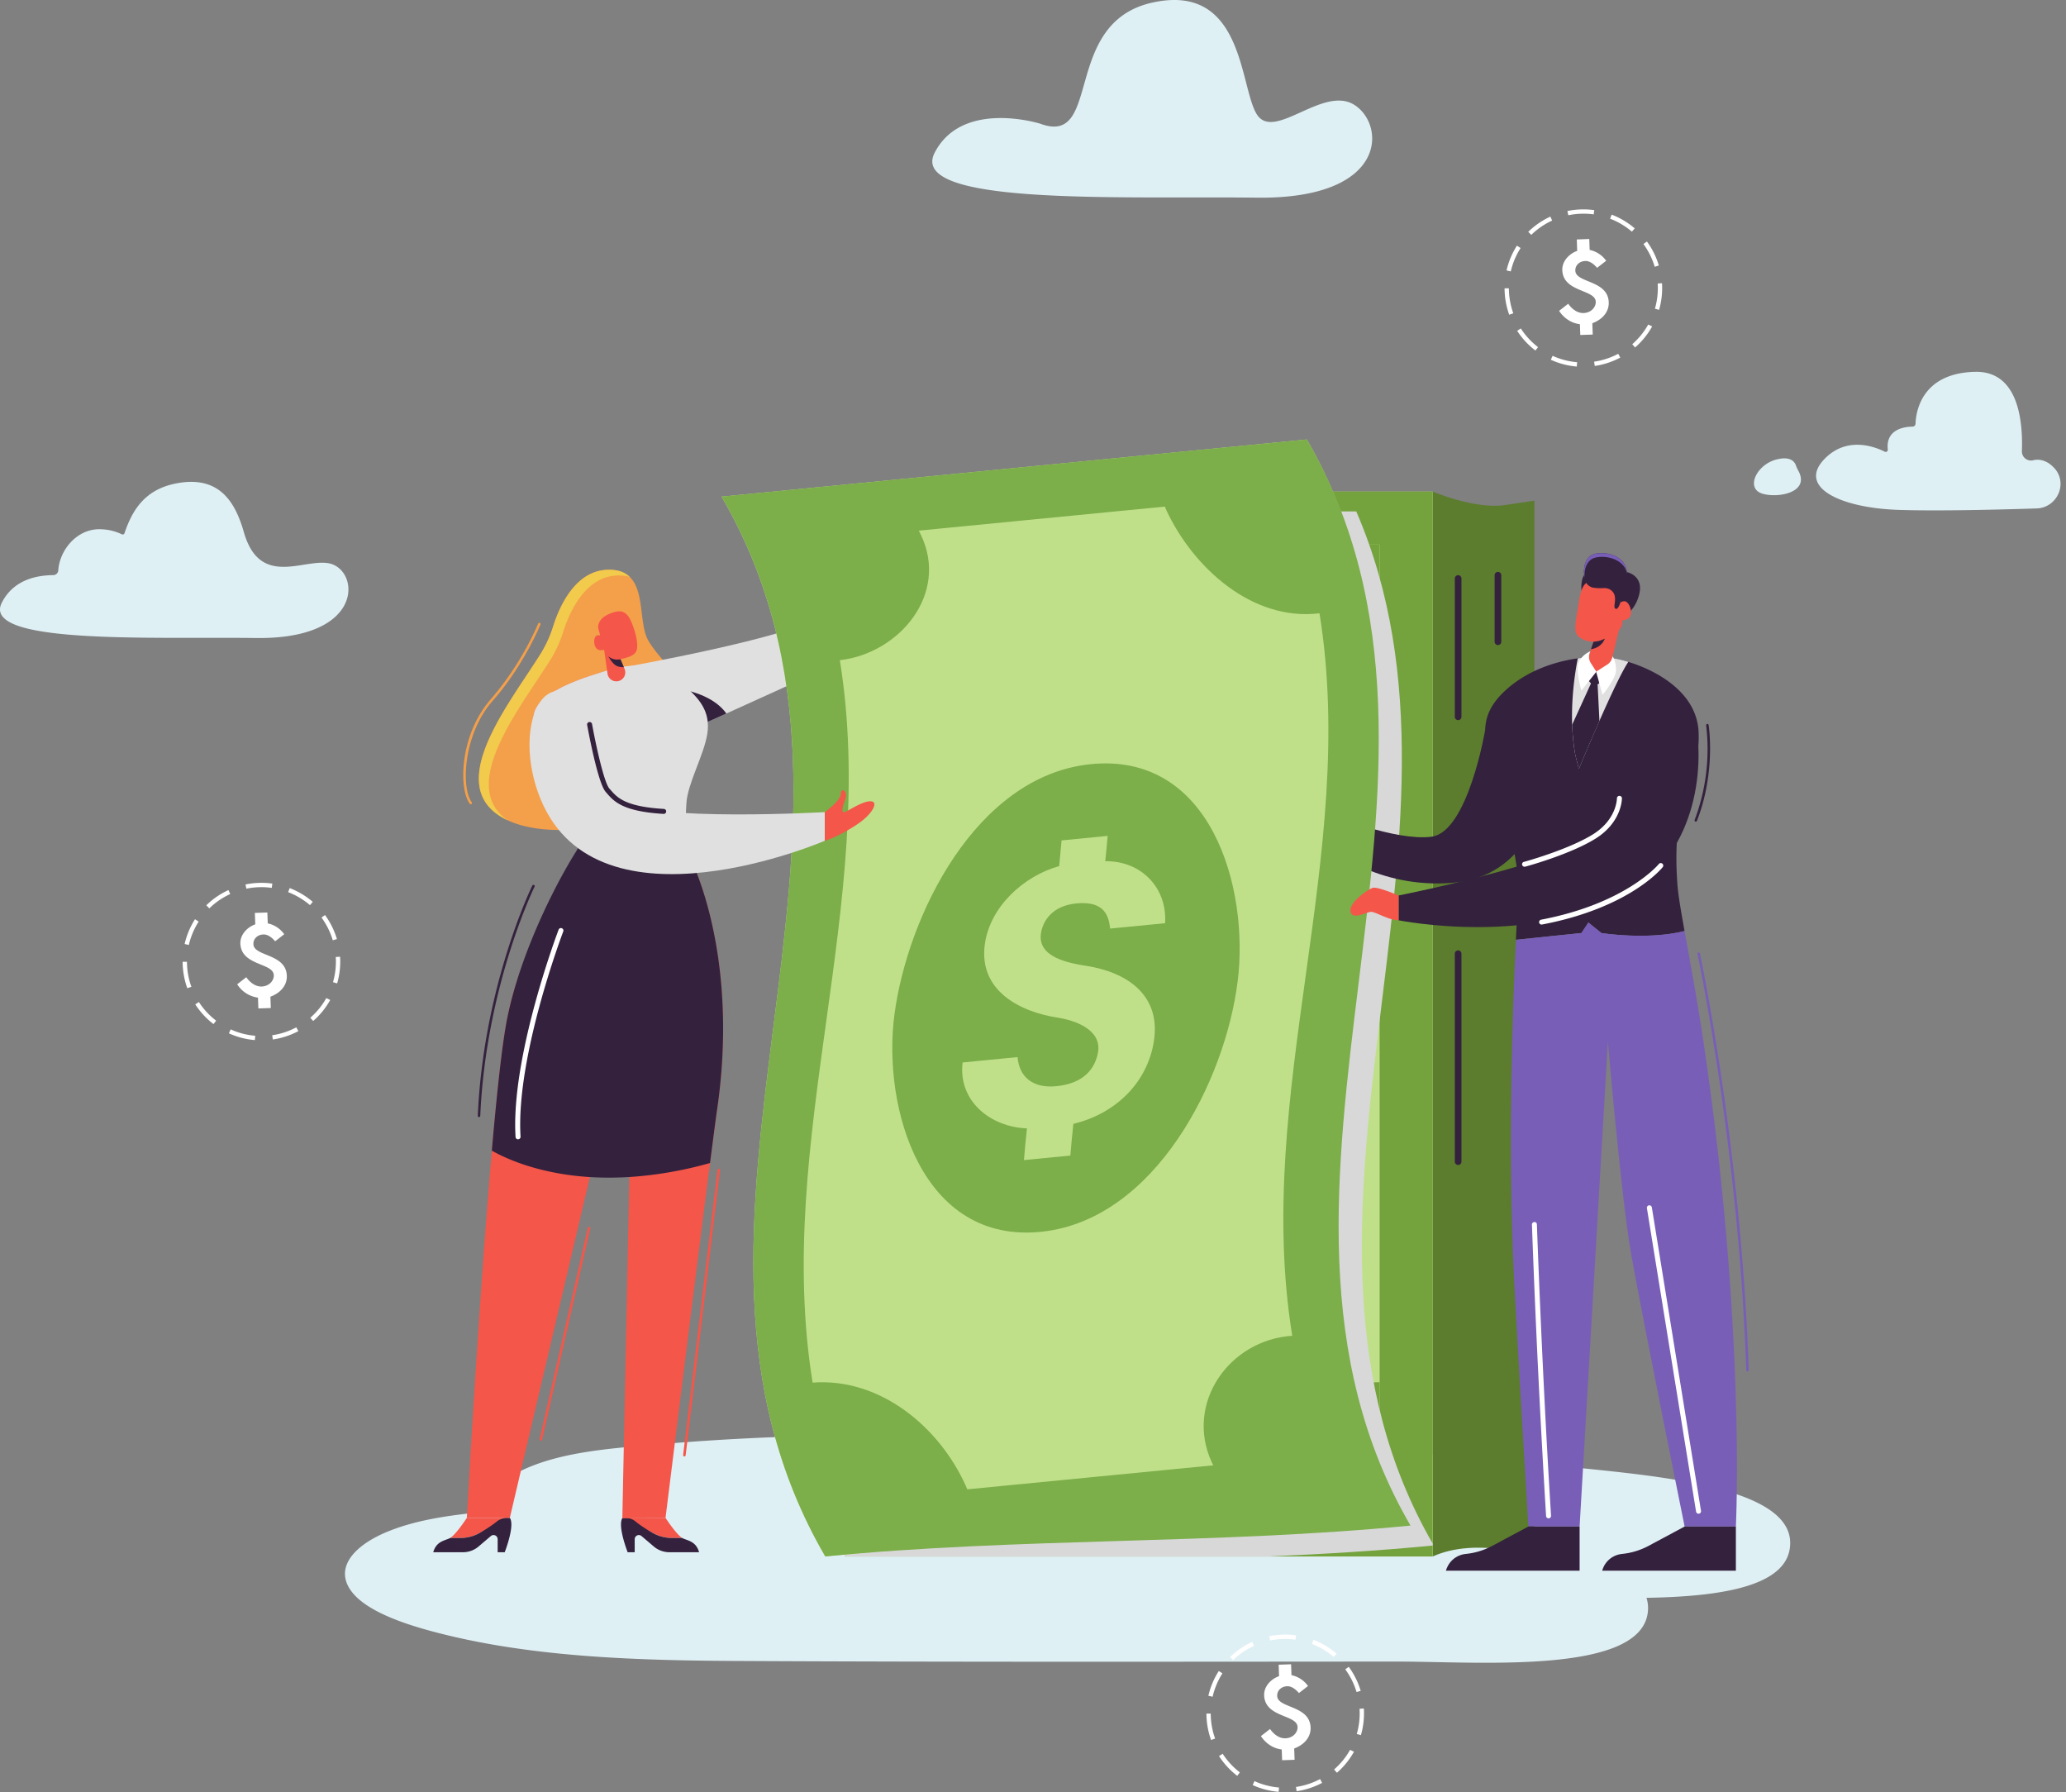 <svg xmlns="http://www.w3.org/2000/svg" width="520" height="451"><rect width="100%" height="100%" fill="#808080" stroke="none"/><g fill="none" fill-rule="evenodd"><path fill="#DFF0F5" d="M397.75 369.42c-43.79-4.54-89.89-7.35-135.06-6.5-19.15-1.57-38.65-1.9-57.95-1.57a622.2 622.2 0 00-39.78 2.18c-10.91.89-21.89 1.78-30.94 5.32-7.14 2.79-11.86 6.96-11.37 11.53-8.69.8-17.17 1.93-24.41 4.77-8.73 3.4-13.85 8.9-10.24 14.64 3.85 6.1 16.02 9.74 26.6 12.17 21.96 5.03 45.95 5.86 69.54 6 55.8.3 111.64.19 167.44.16 19.94-.02 60.54 3.34 63.1-11.96a8.61 8.61 0 00-.27-4.08c17.34-.3 34.41-2.47 36.04-12.22 2.54-15.2-31.6-18.25-52.7-20.44m119.2-251.74c-1.72-1.83-3.65-2.25-5.24-1.85a2.29 2.29 0 01-2.81-2.32c.28-7.83-.99-20.21-11.83-19.94-13.54.34-14.84 10.2-14.94 13.05a.76.76 0 01-.75.74c-1.92.02-6.8.58-6.23 5.77a.53.53 0 01-.76.54c-2.51-1.26-9.53-3.97-15.15 1.8-6.97 7.17 4.07 12.32 18.41 12.83 10.19.36 26.43-.08 34.98-.36 5.05-.17 7.85-6.1 4.6-9.96-.1-.1-.18-.2-.28-.3m-64.36.71a9.1 9.1 0 01-.59-1.33c-.34-.9-1.43-2.35-4.95-1.41-4.94 1.3-7.69 7.17-3.6 8.53 3.93 1.3 12.29-.23 9.14-5.79m-368.7 23.7c-6.08-2.59-18.24 6.75-22.51-8.17-2.08-7.23-6-14.73-17.65-12.14-7.66 1.7-10.6 7.09-12.39 12.39a.49.49 0 01-.69.28 12.68 12.68 0 00-4.93-1.25c-6.18-.46-10.72 5.15-11.05 10.33-.05.68-.61 1.2-1.29 1.2-4.64.04-10.08 1.41-12.9 6.88-5.5 10.66 37.75 8.6 63.98 8.94 26.23.34 26.22-15.58 19.42-18.46M261.85 31.14s-19.61-6.22-26.59 7.27c-6.97 13.5 47.78 10.89 80.99 11.33 33.2.43 32.53-18.45 24.58-23.38-7.94-4.92-20.3 9.48-24.58 2.28-4.28-7.2-3.3-33.08-26.24-27.98-22.93 5.1-12.47 36.26-28.16 30.48"/><path fill="#FFF" d="M322.7 442.95l-.1-2.71c-3.55-.42-5.23-3.37-5.23-3.37l2.3-1.78s1.52 2.43 3.88 2.34c1.83-.07 3.1-1.42 3.04-2.86-.12-3.14-8.2-2.31-8.41-7.93-.09-2.23 1.68-4.12 3.75-4.85l-.1-2.88 3.13-.11.1 2.74a6.85 6.85 0 014.16 2.73l-2.29 1.78s-1.37-1.78-2.94-1.72c-1.57.06-2.58 1.14-2.53 2.45.11 3.13 8.2 2.31 8.41 7.93.09 2.48-1.67 4.38-4.13 5.28l.1 2.85-3.13.11zm3.37-30.34a19 19 0 00-6.38.2l-.22-1.06c2.21-.46 4.52-.53 6.75-.22l-.15 1.08zm-15.7 5.16l-.76-.78a19.75 19.75 0 015.56-3.83l.46 1c-1.96.9-3.73 2.1-5.26 3.6zm25.32-.82a18.64 18.64 0 00-5.48-3.27l.39-1.02a19.81 19.81 0 015.8 3.46l-.7.83zm-30.48 10.02l-1.07-.24a19.71 19.71 0 012.62-6.23l.92.58a18.87 18.87 0 00-2.47 5.89zm36.23-1.17a18.72 18.72 0 00-2.84-5.72l.87-.64a19.85 19.85 0 013.01 6.05l-1.04.3zm-36.62 12.06a19.94 19.94 0 01-1.17-6.65h1.08a18.79 18.79 0 001.11 6.29l-1.02.36zm37.71-1.22l-1.04-.3a18.56 18.56 0 00.7-6.34l1.08-.07c.01.17.02.34.03.51.07 2.1-.18 4.19-.77 6.2zm-31.12 10.24a19.77 19.77 0 01-4.59-4.97l.92-.59a18.62 18.62 0 004.33 4.69l-.66.87zm25.09-.78l-.72-.82a18.67 18.67 0 004.03-4.95l.98.48-.04.07a19.72 19.72 0 01-4.25 5.22zm-14.67 4.8a19.66 19.66 0 01-6.54-1.7l.45-1c1.96.9 4.04 1.44 6.18 1.61l-.09 1.09zm4.52-.15l-.16-1.07c2.13-.32 4.17-.98 6.07-1.99l.5.96a19.8 19.8 0 01-6.42 2.1zM65.03 253.77l-.1-2.72a7.38 7.38 0 01-5.23-3.36l2.29-1.79s1.53 2.43 3.88 2.35c1.83-.07 3.1-1.43 3.04-2.86-.11-3.14-8.2-2.32-8.41-7.94-.08-2.22 1.68-4.11 3.75-4.85l-.1-2.87 3.14-.11.1 2.74a6.85 6.85 0 014.15 2.73l-2.29 1.78s-1.37-1.78-2.94-1.72c-1.57.05-2.58 1.14-2.53 2.45.11 3.13 8.2 2.31 8.41 7.93.1 2.48-1.67 4.38-4.13 5.28l.1 2.85-3.13.11zm3.37-30.34a18.9 18.9 0 00-6.39.2l-.22-1.06c2.22-.46 4.53-.53 6.76-.22l-.15 1.08zm-15.71 5.16l-.76-.78a19.71 19.71 0 015.57-3.83l.45 1c-1.95.89-3.73 2.1-5.26 3.6zm25.33-.82a19 19 0 00-5.5-3.27l.4-1.02a20.2 20.2 0 015.8 3.46l-.7.83zm-30.5 10.02l-1.05-.24a19.8 19.8 0 012.61-6.23l.92.58c-.18.3-.36.6-.53.9a18.8 18.8 0 00-1.94 4.99zm36.24-1.17a18.69 18.69 0 00-2.84-5.72l.88-.64a19.78 19.78 0 013 6.05l-1.04.3zm-36.62 12.06a19.95 19.95 0 01-1.17-6.65h1.09a18.75 18.75 0 001.11 6.29l-1.03.36zm37.72-1.22l-1.05-.3a18.49 18.49 0 00.7-6.34l1.08-.07c.01.17.02.34.03.51a19.7 19.7 0 01-.76 6.2zM53.73 257.7a19.65 19.65 0 01-4.58-4.96l.91-.59a18.6 18.6 0 004.34 4.69l-.66.86zm25.1-.77l-.73-.82a18.68 18.68 0 004.03-4.95l.99.48-.04.06a19.73 19.73 0 01-4.26 5.23zm-14.68 4.8a19.73 19.73 0 01-6.54-1.7l.45-1c1.96.9 4.04 1.44 6.18 1.61l-.09 1.09zm4.52-.15l-.16-1.07a18.6 18.6 0 006.07-1.99l.51.96a19.89 19.89 0 01-6.42 2.1zM397.75 84.3l-.1-2.72c-3.55-.42-5.23-3.36-5.23-3.36l2.29-1.79s1.53 2.43 3.89 2.34c1.83-.06 3.09-1.42 3.04-2.85-.12-3.14-8.21-2.32-8.42-7.94-.08-2.22 1.69-4.12 3.75-4.85l-.1-2.87 3.14-.12.1 2.75a6.86 6.86 0 014.16 2.73l-2.3 1.78s-1.37-1.78-2.94-1.72c-1.57.05-2.58 1.14-2.53 2.44.12 3.14 8.2 2.32 8.41 7.94.1 2.48-1.67 4.38-4.13 5.28l.1 2.85-3.13.11zm3.37-30.35a18.8 18.8 0 00-6.39.22l-.22-1.07a20 20 0 016.76-.22l-.15 1.08zm-15.7 5.16l-.77-.77a19.7 19.7 0 015.57-3.83l.45.99c-1.95.9-3.73 2.11-5.26 3.61zm25.32-.81a18.81 18.81 0 00-5.49-3.27l.4-1.02a19.62 19.62 0 015.8 3.46l-.71.83zm-30.49 10l-1.06-.25a19.74 19.74 0 012.61-6.23l.92.59c-.18.3-.36.59-.53.9a18.82 18.82 0 00-1.94 4.99zm36.23-1.17a18.69 18.69 0 00-2.84-5.72l.88-.64a19.85 19.85 0 013 6.04l-1.04.32zM379.86 79.2a19.88 19.88 0 01-1.17-6.65h1.09a18.77 18.77 0 001.11 6.29l-1.03.36zm37.72-1.22l-1.05-.3a18.54 18.54 0 00.7-6.34l1.08-.07c.02.17.02.34.03.51.08 2.1-.18 4.19-.76 6.2zm-31.12 10.23a19.67 19.67 0 01-4.6-4.96l.92-.6a18.58 18.58 0 004.34 4.7l-.66.86zm25.08-.77l-.71-.82a18.68 18.68 0 004.02-4.96l.99.48-.04.07a19.7 19.7 0 01-4.26 5.23zm-14.67 4.8a19.7 19.7 0 01-6.54-1.71l.45-.99a18.7 18.7 0 006.18 1.61l-.09 1.08zm4.52-.15l-.16-1.08c2.13-.3 4.17-.98 6.07-1.98l.51.96a19.85 19.85 0 01-6.42 2.1z"/><path fill="#F49F4A" d="M158.79 199.07c2.15-6.66 3.86-12.97 6.92-19.39a19.62 19.62 0 016.45-7.37c-3.3-4.15-7.03-7.76-8.96-11.08-3.18-5.45.49-18.26-10.41-17.84-8.17.32-12.1 9.58-13.55 14.2a30.22 30.22 0 01-3.14 6.9c-7.34 11.8-22.93 30.89-11.53 39.97 7.07 5.65 21.28 5.42 33.31 1.83-.08-2.52.2-5 .9-7.22"/><path fill="#F2CA4C" d="M127.08 205.9c-11.4-9.1 4.19-28.18 11.53-39.98a30.12 30.12 0 003.14-6.9c1.45-4.62 5.38-13.88 13.55-14.2 1.25-.04 2.3.09 3.2.36-1.23-1.2-3.03-1.9-5.7-1.79-8.18.32-12.1 9.58-13.56 14.2a29.95 29.95 0 01-3.14 6.9c-7.34 11.8-22.93 30.89-11.53 39.97a16.1 16.1 0 003.22 1.97c-.25-.18-.49-.35-.71-.54"/><path fill="#5C7C2E" d="M360.6 123.7s10.6 4.51 18.1 3.4l7.5-1.11v265.69s-14.56-5-25.6 0V123.7z"/><path fill="#33213D" d="M367 181.21a.83.83 0 01-.83-.83v-34.8a.83.83 0 111.67 0v34.8c0 .46-.37.83-.83.83m0 111.94a.83.83 0 01-.84-.83V240a.83.83 0 011.67 0v52.32c0 .46-.37.83-.83.83m10.01-130.83a.83.83 0 01-.83-.83v-16.74a.83.83 0 111.67 0v16.74c0 .46-.37.83-.84.83m22.77 69.83l3.28 2.64s11.6 1.85 20.92-.51c-.94-5.22-1.62-9.2-1.8-11.76-1.7-23.66 5.84-25.75 5.34-38.23-.52-12.98-17.2-18.33-23-18.88-5.9-.56-18.37.93-26.51 9.19-10.31 10.46 1.1 19.61 4.32 48 0 0-.37 5.2-.8 13.88l16.49-1.69 1.76-2.64z"/><path fill="#785EB7" d="M428.87 262.9c-1.73-11.63-3.56-21.34-4.88-28.62-9.32 2.35-20.92.51-20.92.51l-3.28-2.64-1.76 2.64-16.48 1.69c-.84 17-1.9 47.37-.8 78.22.43 12.06 3.93 69.44 3.93 69.44h12.9l7.11-122.08s3.41 39.77 5.84 53.4c3.07 17.27 13.48 68.68 13.48 68.68h12.9s2.53-49.88-8.05-121.24"/><path fill="#E0E0E0" d="M157.02 167.9s42.62-7.55 49.75-12.96c5.36-4.07 28.48-21.41 28.48-21.41l2.94 2.56s-15.52 25.22-30.2 32c-14.67 6.77-34.95 15.86-34.95 15.86l-16.02-16.05z"/><path fill="#F4564A" d="M235.25 133.53s4.12-4.7 4.51-5.61c.4-.92 1.06-1.01.97-.4-.09.62-.97 2.41-.83 2.8.13.4.7 1.9.35 2.94-.35 1.06-2.06 2.83-2.06 2.83l-2.94-2.56zm-71 252.2c-1.82-1.05-5.95-2.55-6.98-3.77h10.24s2.65 4.1 4.2 5.06h-2.62a9.7 9.7 0 01-4.85-1.3"/><path fill="#33213D" d="M156.7 381.96h.73a4 4 0 012.56.93c1.2 1 2.88 2.05 4.26 2.84a9.68 9.68 0 004.84 1.29h2.62c.09.05.17.1.25.14 1.5.6 3.26.88 4 3.45h-7.46a6.09 6.09 0 01-3.94-1.44l-3.1-2.64c-.32-.27-.8-.33-1.2-.1-.33.19-.51.56-.51.93v3.25h-1.77s-2.65-6.72-1.29-8.65"/><path fill="#F4564A" d="M120.77 385.73c1.81-1.05 6.05-2.55 7.08-3.77H117.5s-2.65 4.1-4.2 5.06h2.62a9.7 9.7 0 004.85-1.3"/><path fill="#33213D" d="M128.32 381.96h-.63a4.3 4.3 0 00-2.75 1c-1.19.97-2.84 2-4.18 2.77a9.67 9.67 0 01-4.84 1.29h-2.62c-.09.05-.18.1-.26.14-1.49.6-3.25.88-4 3.45h7.47c1.44 0 2.84-.5 3.94-1.44l3.1-2.64c.32-.27.8-.33 1.2-.1.33.19.51.56.51.93v3.25h1.77s2.65-6.72 1.29-8.65"/><path fill="#F4564A" d="M175.43 219.88c-.5-1.03-5.32-13.46-5.03-18 .67-10.45-13.68-34.36-18.9-32.76-7.64 2.32-22.43 7.4-15.38 15.71.24.28 15.18 9 13.63 30.74-.33 1.78-4.36 6.61-5.68 7.92-4.15 5.15-12.46 13.18-16.4 32.73-4.55 22.64-10.17 125.74-10.17 125.74h10.82l31.02-132.03-2.7 132.13s10.87-.1 10.87-.1 11.36-91.72 12.97-102.68c4.47-30.5-2.03-51.67-5.05-59.4"/><path fill="#33213D" d="M173.04 183.95l9.78-4.4c-4.6-6.43-15.8-6.66-15.8-6.66l5.87 10.83.15.23z"/><path fill="#E0E0E0" d="M172.99 210.3c-.54-3.38-.38-5.6-.22-8.25.32-4.89 4.36-11.98 5.24-17.29 1-6.03-2.5-9.17-5.12-11.75-7.97-7.85-16.17-5.49-21.38-3.9-7.65 2.33-22.44 7.4-15.38 15.72.19.23 6.24 12.65 9.6 20.68.8 1.94.93 4.05.43 6.03 5.12.76 16.95 1.97 26.83-1.24"/><path fill="#33213D" d="M175.43 219.88a66.46 66.46 0 01-2.44-9.58c-9.88 3.21-21.7 2-26.83 1.24a9.62 9.62 0 01-1.2 2.79c-5.23 8.3-14 25.6-17.29 41.9-1.26 6.25-2.6 18.65-3.88 33.32 3.44 1.95 11.77 5.84 24.68 6.65 3.05.19 6.36.2 9.92-.01a97.94 97.94 0 0020.32-3.53c.84-6.51 1.47-11.35 1.77-13.38 4.47-30.5-2.03-51.67-5.05-59.4"/><path fill="#F4564A" d="M155.82 165.05l1.38 3.27a2.25 2.25 0 11-4.3 1.18l-.84-6.01 3.76 1.56z"/><path fill="#33213D" d="M156.08 165.9l.1.01.84 1.99c-.57 0-1.32-.06-1.9-.37-1.05-.57-2-2.37-2-2.37l2.96.74z"/><path fill="#F4564A" d="M150.3 159.91c.26-.07.52-.07.76-.02l-.5-1.83c-.13-1.54.95-3.16 4.17-4.05 2.14-.6 3.32.42 4.23 2.62 1.18 2.83 1.9 6.17 1.07 7.44-.61.94-1.9 1.37-3.95 1.83a3.4 3.4 0 01-4.02-2.41c-.87.24-1.67.18-2.14-.6-.56-.9-.5-2.74.38-2.98m-14.17 202.62c-.03 0-.05 0-.07-.01a.3.3 0 01-.24-.37l12.13-53.17a.3.3 0 01.37-.23c.17.04.28.2.24.38l-12.13 53.15a.3.3 0 01-.3.25m36.12 3.97s-.02 0-.03 0a.31.31 0 01-.28-.35l8.66-71.78a.31.31 0 11.62.07l-8.65 71.79a.31.31 0 01-.31.27"/><path fill="#BFE089" d="M212.6 391.68h148V123.7h-148z"/><path fill="#74A33D" d="M225.95 378.34h121.3v-241.3h-121.3v241.3zm-13.35 13.34h148V123.7h-148v267.98z"/><path fill="#74A33D" d="M225.96 167.55A29.55 29.55 0 00255.52 138c0-.32-.01-.65-.02-.97h-29.54v30.5zm121.3 0A29.55 29.55 0 01317.68 138c0-.32.01-.65.02-.97h29.54v30.5zm-121.3 180.28a29.55 29.55 0 0129.56 29.53c0 .33-.01.65-.02.98h-29.54v-30.51zm121.3 0a29.55 29.55 0 00-29.57 29.53c0 .33.01.65.02.98h29.54v-30.51z"/><path fill="#D8D8D8" d="M341.36 128.7H212.6v262.98h106.44c13.86-.6 27.71-1.41 41.57-2.76v-.48c-46.24-80.16 16.23-177.84-19.25-259.74"/><path fill="#33213D" d="M373.8 183.74s-4.34 25.69-13.53 26.82c-9.18 1.13-25.08-5.54-25.08-5.54l-.99 8.04s12.33 10.72 31.5 9.08c19.15-1.63 22.3-20.4 22.3-20.4l-14.2-18z"/><path fill="#BFE089" d="M181.62 124.97c49.1-4.8 98.2-9.59 147.3-14.38 49.25 84.57-32.9 183.09 16.35 267.66-49.1 4.79-88.45 8.63-137.56 13.43-49.24-84.57 23.16-182.14-26.1-266.7"/><path fill="#7CAE4A" d="M325.25 336.14c-15.9 1.04-26.97 16.94-20.33 31.67.14.3.3.62.46.93l-61.92 6.04c-.13-.3-.27-.62-.4-.93-6.66-14.79-21.58-27.22-38.53-25.92-9.88-61.02 16.73-120.78 6.85-181.8 14.97-1.69 27.62-16.72 20.34-31.67-.15-.3-.3-.62-.46-.93l61.92-6.05c.13.32.26.63.4.94 6.67 14.27 21.46 27.98 38.53 25.91 9.88 61.03-16.74 120.79-6.86 181.81M181.62 124.97c49.25 84.57-23.15 182.14 26.1 266.7 49.1-4.79 98.2-2.98 147.3-7.77-49.25-84.57 23.16-188.74-26.1-273.31l-147.3 14.38"/><path fill="#7CAE4A" d="M311.51 246.92c-3.12 25.16-20.82 59.91-49.2 63.02-30.35 3.32-40.27-31.21-37.19-54.59 3.28-24.88 20.48-59.98 49.2-63.03 30.47-3.23 40.12 31.01 37.2 54.6"/><path fill="#BFE089" d="M290.44 261.9c1.76-11.49-6.77-17.25-17.02-18.85-4.28-.66-12.26-2.11-11.43-8.08.43-3.06 2.68-7.02 8.94-7.63 7.46-.73 8.16 3.63 8.48 6.33 5.54-.54 8.3-.81 13.84-1.35.56-8.93-6.02-15.73-15.06-15.6.27-2.56.38-3.83.6-6.37-4.64.45-6.96.68-11.6 1.13-.22 2.58-.34 3.87-.6 6.46-9.01 2.53-17.47 10.28-18.73 19.77-1.52 11.48 8.64 16.88 18.33 18.37 4.38.68 11.2 3.01 10.16 8.8-.7 3.8-3.31 7.75-10.53 8.46-5.82.57-9.3-2.3-9.7-7.33l-13.84 1.35c-1.18 9.77 7.1 16.27 16.2 16.59-.34 3.2-.5 4.8-.76 7.98 4.67-.46 7-.69 11.68-1.14.27-3.19.42-4.78.76-7.98 10.43-2.48 18.65-10.21 20.29-20.91"/><path fill="#33213D" d="M397.58 384.14h-12.9l-9.05 4.85c-.01 0-.02.01-.04.02a17.9 17.9 0 01-6.18 1.97l-.66.08a5.73 5.73 0 00-4.43 3.19l-.1.22c-.1.2-.18.43-.25.65l-.04.14h33.65v-11.12zm39.33 0h-12.9l-9.05 4.85a17.89 17.89 0 01-6.22 1.99l-.66.08a5.74 5.74 0 00-4.44 3.19l-.1.22c-.09.2-.17.43-.24.65l-.04.14h33.65v-11.12z"/><path fill="#E0E0E0" d="M404.53 165.41c-1.9-.18-4.5-.14-7.41.26-.72 3.59-2.5 14.29-.62 24.32l.89 3.5s9.2-22.23 12.46-26.93a28.5 28.5 0 00-5.32-1.15"/><path fill="#F4564A" d="M402.02 158.73l-2.41 7.08a2.98 2.98 0 105.73 1.65l2.52-10.57-5.84 1.84z"/><path fill="#33213D" d="M401.02 168.95l1.12.13c.62.06 1.04.65.9 1.25l-.24 1.1a1 1 0 01-.63.73l-.48.2c-.4.16-.87.05-1.16-.28l-.47-.54a.98.98 0 01-.26-.78l.08-.87c.05-.58.57-1 1.14-.94"/><path fill="#FFF" d="M401.73 169.03l2.77-1.77a3.04 3.04 0 001.33-1.85l.06-.27s.88 1.37.85 3.53c-.03 2.16-3.38 6.17-3.38 6.17l-1.63-5.81z"/><path fill="#FFF" d="M401.8 169.03l-1.4-2.18a2.87 2.87 0 01-.3-2.48l.16-.47s-2.14.85-2.94 2.86c-.8 2 .72 7 .72 7l3.76-4.73z"/><path fill="#33213D" d="M396.5 189.99l.89 3.5s2.4-5.78 5.18-12.08l-.5-9.93h-1.4l-4.97 10.9c.09 2.5.33 5.07.8 7.61m4.58-28.5l-.65 1.9c3.36-.6 3.67-3.32 3.67-3.32l-3.01 1.42zm-3.03-12.93s-.4-3.37 1.34-4.58c1.74-1.22 8.51-1.03 10.1-.02 0 0 4.1.83 3.16 5.28-.78 3.66-3.18 6.36-7.5 7.65-3.44 1.03-7.1-8.33-7.1-8.33"/><path fill="#F4564A" d="M408.73 151.3a2 2 0 00-.88.31l-.02-1.42c-.05-2.83-3.02-4.1-5.85-4.09-.43 0-.9.03-1.4.08-2.68.28-2.92 3.79-3.46 6.95-.62 3.66-1.14 6.12.35 7.19a5.86 5.86 0 005.62.75c3.63-1.49 5.46-2.76 5.24-4.95 1.09-.1 1.97-.54 2.16-1.62.23-1.28-.67-3.32-1.76-3.2"/><path fill="#33213D" d="M409.27 142.96c-1.11-3.98-7.3-4.48-9.03-3.03-1.74 1.45-1.7 3.95-1.39 5.7a2.71 2.71 0 002.41 2.29c.83.1 1.62.12 2.36.07 1.18-.08 2.33.56 2.71 1.67.07.2.12.4.14.6.17 1.5-.47 2.6.17 2.93.64.33 1.2-1.58 1.2-1.58s.22-2.9-.25-4.72c2.13-1.18 2.18-2.16 1.68-3.93"/><path fill="#785EB7" d="M400.37 140.87c1.74-1.45 7.92-.95 9.03 3.03.05.18.09.35.13.5 0-.42-.1-.89-.26-1.44-1.11-3.98-7.3-4.48-9.03-3.03-1.74 1.45-1.7 3.94-1.39 5.7-.15-1.62.06-3.56 1.52-4.76"/><path fill="#33213D" d="M426.54 180.75c2.58 11.15.92 33.02-16.01 43.38-23.69 14.5-58.52 7.45-58.52 7.45v-6.24s48.83-9.55 53.4-18.56c5.98-11.82 2.45-28.77 9.89-31.94 7.4-3.15 10.54 2.9 11.24 5.91"/><path fill="#F4564A" d="M352.02 225.35s-5.24-2.29-6.5-1.93c-1.26.36-6.17 3.83-5.6 6.03.56 2.2 4.09-.06 5.25 0 1.17.06 4.45 2.16 6.85 2.13v-6.23z"/><path fill="#FFF" d="M388 232.66a.62.62 0 01-.61-.5.62.62 0 01.5-.73c21.31-4.05 29.5-13.85 29.58-13.95a.63.63 0 11.97.79c-.33.41-8.51 10.24-30.32 14.38a.6.6 0 01-.12.01m-4.2-14.56a.62.62 0 01-.17-1.23c.11-.03 11.05-3.03 17.27-6.89 5.97-3.7 6.07-8.87 6.07-9.09 0-.34.29-.62.63-.62.35 0 .63.28.63.62 0 .25-.08 6.06-6.67 10.16-6.37 3.95-17.14 6.9-17.6 7.02a.57.57 0 01-.16.02m43.71 162.82a.63.63 0 01-.62-.53l-12.37-76.35a.62.62 0 01.52-.71c.34-.06.66.17.72.51l12.37 76.35a.62.62 0 01-.62.73m-37.75 1.17a.62.62 0 01-.62-.59 2983.1 2983.1 0 01-3.56-73.32.63.63 0 01.6-.65.6.6 0 01.65.6c.01.37 1.3 37.37 3.56 73.3a.63.63 0 01-.58.66c-.02 0-.03 0-.05 0"/><path fill="#E0E0E0" d="M139.44 174c-6.06 1.54-8.55 14.63-3.32 27.23 14.5 34.9 71.47 10.35 71.47 10.35v-7.22s-43.08 2.47-52-2.78c-8.93-5.25-3.54-30.8-16.15-27.58"/><path fill="#F4564A" d="M207.6 204.36s4.03-2.84 4.03-4.62c0-1.77 1.94-.66 1.11 1.42-.83 2.09-1 3.47-.14 3.2.87-.27 4.31-2.7 6.4-2.73 2.08-.05.98 2.45-1.8 4.74-1.89 1.54-6.27 4.19-9.6 5.21v-7.22z"/><path fill="#33213D" d="M167.03 204.81c-.02 0-.03 0-.04 0-10.33-.63-12.48-3.14-14.38-5.35l-.19-.22c-1.95-2.26-4.35-15.25-4.62-16.73a.63.63 0 111.23-.22c1.03 5.65 3.03 14.62 4.34 16.14l.2.22c1.73 2.02 3.7 4.32 13.5 4.91a.62.62 0 01-.04 1.25"/><path fill="#FFF" d="M130.39 286.7a.63.63 0 01-.63-.6c-1.24-20.32 10.72-51.84 10.84-52.16a.63.63 0 01.8-.36c.33.13.5.49.37.81-.12.31-11.99 31.58-10.75 51.64a.63.63 0 01-.59.66h-.04z"/><path fill="#785EB7" d="M439.83 345.11a.31.31 0 01-.31-.3c-1.86-55.66-12.17-104.26-12.27-104.74a.3.3 0 01.24-.37.3.3 0 01.37.24c.1.48 10.42 49.14 12.28 104.85 0 .17-.13.32-.3.32h-.01z"/><path fill="#33213D" d="M426.82 206.76c-.04 0-.07-.01-.11-.02a.31.31 0 01-.18-.4 50.48 50.48 0 002.9-23.8.31.31 0 01.62-.1c.02.12 1.87 11.8-2.94 24.12a.32.32 0 01-.29.2M120.57 281.1h-.01a.31.31 0 01-.3-.33c1.43-32.76 13.6-57.68 13.73-57.93a.31.31 0 01.42-.14c.15.08.22.26.14.42-.12.25-12.24 25.06-13.67 57.68a.3.3 0 01-.3.3"/><path fill="#F49F4A" d="M118.5 202.38a.31.31 0 01-.25-.12c-2.85-3.72-2.57-17.4 5.31-26.34a75.75 75.75 0 0011.9-19 .31.31 0 01.4-.17.3.3 0 01.17.4c-.04.1-4.25 10.4-12 19.18-7.55 8.56-7.96 22.06-5.29 25.55.11.13.08.33-.05.44a.33.33 0 01-.2.06"/></g></svg>